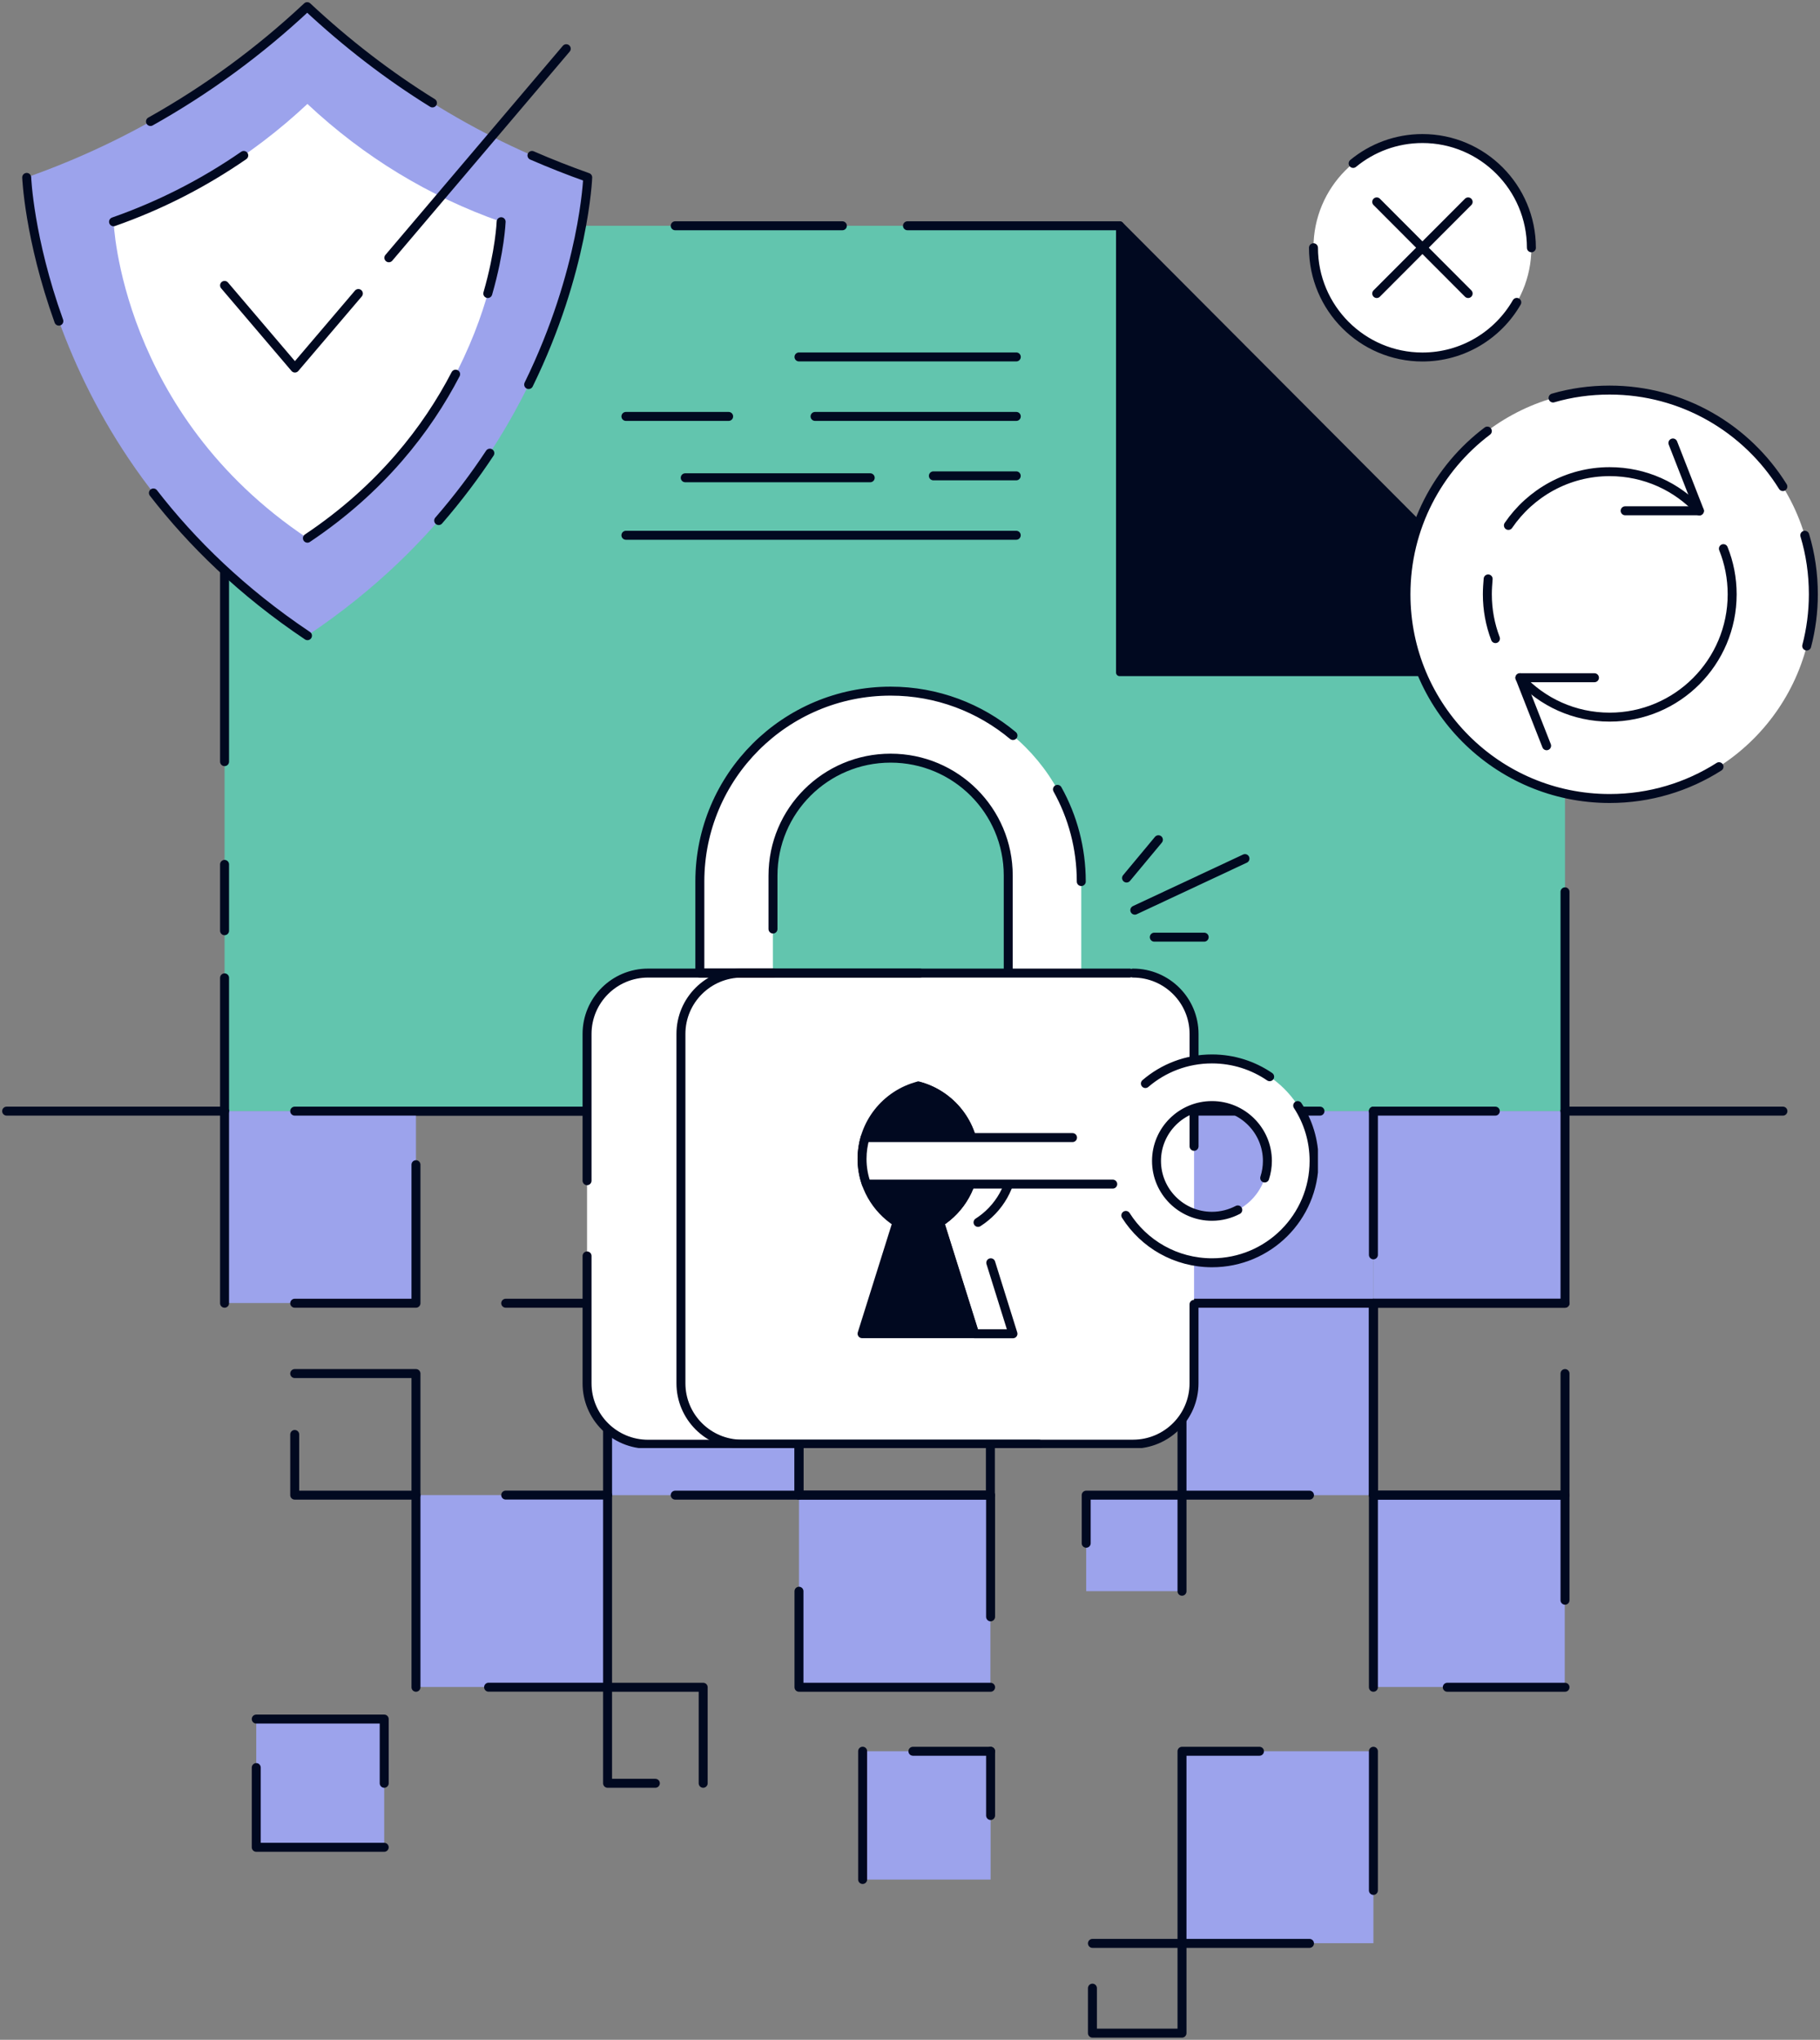 <svg width="406" height="455" viewBox="0 0 406 455" fill="none" xmlns="http://www.w3.org/2000/svg">
<rect x="0" y="0" width="406" height="455" fill="#808080" stroke="none"/>
<g clip-path="url(#clip0_1235_2017)">
<path d="M249.744 50.362H50.094V247.85H349.117V150.019L249.759 50.362H249.744Z" fill="#62C5AE"/>
<path d="M349.118 150.019H249.76V50.362L349.118 150.019Z" fill="#62C5AE"/>
<path d="M349.118 150.019H249.76V50.362L349.118 150.019Z" fill="#010920" stroke="#010920" stroke-width="1.6" stroke-linecap="round" stroke-linejoin="round"/>
<path d="M202.438 50.362H249.745" stroke="#010920" stroke-width="2" stroke-linecap="round" stroke-linejoin="round"/>
<path d="M150.623 50.362H187.912" stroke="#010920" stroke-width="2" stroke-linecap="round" stroke-linejoin="round"/>
<path d="M50.094 169.894V50.362H119.751" stroke="#010920" stroke-width="2" stroke-linecap="round" stroke-linejoin="round"/>
<path d="M50.094 207.61V192.812" stroke="#010920" stroke-width="2" stroke-linecap="round" stroke-linejoin="round"/>
<path d="M50.094 247.85V218.119" stroke="#010920" stroke-width="2" stroke-linecap="round" stroke-linejoin="round"/>
<path d="M349.117 198.927V247.85" stroke="#010920" stroke-width="2" stroke-linecap="round" stroke-linejoin="round"/>
<path d="M249.744 50.362L349.103 150.019" stroke="#010920" stroke-width="2" stroke-linecap="round" stroke-linejoin="round"/>
<path d="M92.793 247.85H135.536" stroke="#010920" stroke-width="2" stroke-linecap="round" stroke-linejoin="round"/>
<path d="M178.234 79.618H226.713" stroke="#010920" stroke-width="2" stroke-linecap="round" stroke-linejoin="round"/>
<path d="M181.82 92.888H226.712" stroke="#010920" stroke-width="2" stroke-linecap="round" stroke-linejoin="round"/>
<path d="M139.627 92.888H162.54" stroke="#010920" stroke-width="2" stroke-linecap="round" stroke-linejoin="round"/>
<path d="M208.217 106.143H226.698" stroke="#010920" stroke-width="2" stroke-linecap="round" stroke-linejoin="round"/>
<path d="M152.861 106.573H194.122" stroke="#010920" stroke-width="2" stroke-linecap="round" stroke-linejoin="round"/>
<path d="M139.627 119.398H226.699" stroke="#010920" stroke-width="2" stroke-linecap="round" stroke-linejoin="round"/>
<path d="M92.792 247.85H50.094V290.657H92.792V247.85Z" fill="#9CA3EC"/>
<path d="M306.374 247.85H263.676V290.657H306.374V247.85Z" fill="#9CA3EC"/>
<path d="M349.058 247.85H306.359V290.657H349.058V247.85Z" fill="#9CA3EC"/>
<path d="M349.117 247.85H397.729" stroke="#010920" stroke-width="2" stroke-linecap="round" stroke-linejoin="round"/>
<path d="M1.482 247.85H50.094" stroke="#010920" stroke-width="2" stroke-linecap="round" stroke-linejoin="round"/>
<path d="M178.234 290.702H135.535V333.509H178.234V290.702Z" fill="#9CA3EC"/>
<path d="M306.374 290.702H263.676V333.509H306.374V290.702Z" fill="#9CA3EC"/>
<path d="M135.492 333.494H92.793V376.302H135.492V333.494Z" fill="#9CA3EC"/>
<path d="M220.933 333.494H178.234V376.302H220.933V333.494Z" fill="#9CA3EC"/>
<path d="M263.676 333.494H242.305V354.928H263.676V333.494Z" fill="#9CA3EC"/>
<path d="M349.058 333.494H306.359V376.302H349.058V333.494Z" fill="#9CA3EC"/>
<path d="M85.709 383.456H57.164V412.074H85.709V383.456Z" fill="#9CA3EC"/>
<path d="M220.978 390.64H192.434V419.258H220.978V390.64Z" fill="#9CA3EC"/>
<path d="M306.374 390.64H263.676V433.448H306.374V390.64Z" fill="#9CA3EC"/>
<path d="M50.094 290.702V247.85" stroke="#010920" stroke-width="2" stroke-linecap="round" stroke-linejoin="round"/>
<path d="M92.792 259.799V290.702H65.744" stroke="#010920" stroke-width="2" stroke-linecap="round" stroke-linejoin="round"/>
<path d="M135.537 290.702H112.816" stroke="#010920" stroke-width="2" stroke-linecap="round" stroke-linejoin="round"/>
<path d="M135.535 247.85H178.234V290.702H135.535" stroke="#010920" stroke-width="2" stroke-linecap="round" stroke-linejoin="round"/>
<path d="M220.933 247.85H178.234V290.657H220.933V247.85Z" stroke="#010920" stroke-width="2" stroke-linecap="round" stroke-linejoin="round"/>
<path d="M263.677 247.85H220.979V290.657H263.677V247.85Z" stroke="#010920" stroke-width="2" stroke-linecap="round" stroke-linejoin="round"/>
<path d="M306.375 247.85V279.911" stroke="#010920" stroke-width="2" stroke-linecap="round" stroke-linejoin="round"/>
<path d="M349.118 247.85V290.702H306.375" stroke="#010920" stroke-width="2" stroke-linecap="round" stroke-linejoin="round"/>
<path d="M65.744 306.391H92.792V333.509H65.744V319.973" stroke="#010920" stroke-width="2" stroke-linecap="round" stroke-linejoin="round"/>
<path d="M135.535 333.509V290.702H178.234V333.509H150.623" stroke="#010920" stroke-width="2" stroke-linecap="round" stroke-linejoin="round"/>
<path d="M220.933 290.702H178.234V333.509H220.933V290.702Z" stroke="#010920" stroke-width="2" stroke-linecap="round" stroke-linejoin="round"/>
<path d="M292.117 333.509H263.676V290.702H306.374V333.509" stroke="#010920" stroke-width="2" stroke-linecap="round" stroke-linejoin="round"/>
<path d="M349.118 306.391V333.509H306.375V290.702H349.118" stroke="#010920" stroke-width="2" stroke-linecap="round" stroke-linejoin="round"/>
<path d="M112.816 333.494H135.536V376.346H108.992" stroke="#010920" stroke-width="2" stroke-linecap="round" stroke-linejoin="round"/>
<path d="M92.793 376.361V333.509" stroke="#010920" stroke-width="2" stroke-linecap="round" stroke-linejoin="round"/>
<path d="M178.234 333.494H220.977V360.657" stroke="#010920" stroke-width="2" stroke-linecap="round" stroke-linejoin="round"/>
<path d="M220.977 376.361H178.234V354.943" stroke="#010920" stroke-width="2" stroke-linecap="round" stroke-linejoin="round"/>
<path d="M242.305 344.241V333.509H263.676V354.943" stroke="#010920" stroke-width="2" stroke-linecap="round" stroke-linejoin="round"/>
<path d="M306.375 376.361V333.509H349.118V356.947" stroke="#010920" stroke-width="2" stroke-linecap="round" stroke-linejoin="round"/>
<path d="M349.118 376.361H322.855" stroke="#010920" stroke-width="2" stroke-linecap="round" stroke-linejoin="round"/>
<path d="M57.164 383.456H85.709V397.78" stroke="#010920" stroke-width="2" stroke-linecap="round" stroke-linejoin="round"/>
<path d="M85.709 412.059H57.164V394.277" stroke="#010920" stroke-width="2" stroke-linecap="round" stroke-linejoin="round"/>
<path d="M146.191 397.78H135.535V376.361H156.862V397.78" stroke="#010920" stroke-width="2" stroke-linecap="round" stroke-linejoin="round"/>
<path d="M220.979 390.64V404.964" stroke="#010920" stroke-width="2" stroke-linecap="round" stroke-linejoin="round"/>
<path d="M203.652 390.64H220.978" stroke="#010920" stroke-width="2" stroke-linecap="round" stroke-linejoin="round"/>
<path d="M192.434 419.243V390.625" stroke="#010920" stroke-width="2" stroke-linecap="round" stroke-linejoin="round"/>
<path d="M292.117 433.492H263.676V390.64H280.957" stroke="#010920" stroke-width="2" stroke-linecap="round" stroke-linejoin="round"/>
<path d="M306.375 390.64V421.677" stroke="#010920" stroke-width="2" stroke-linecap="round" stroke-linejoin="round"/>
<path d="M243.697 433.492H263.676V453.516H243.697V443.482" stroke="#010920" stroke-width="2" stroke-linecap="round" stroke-linejoin="round"/>
<path d="M306.375 247.85H333.571" stroke="#010920" stroke-width="2" stroke-linecap="round" stroke-linejoin="round"/>
<path d="M65.744 247.85H294.458" stroke="#010920" stroke-width="2" stroke-linecap="round" stroke-linejoin="round"/>
<path d="M68.575 141.752C128.866 101.512 131.148 39.572 131.148 39.572C107.865 31.408 87.012 18.702 68.575 1.484C50.138 18.702 29.226 31.363 5.957 39.572C5.957 39.572 8.239 101.512 68.59 141.752H68.575Z" fill="#9CA3EC"/>
<path d="M96.468 22.962C86.597 16.847 77.29 9.663 68.531 1.484C57.726 11.607 46.047 20.112 33.568 27.104" stroke="#010920" stroke-width="2" stroke-linecap="round" stroke-linejoin="round"/>
<path d="M117.93 85.778C130.364 60.382 131.105 39.572 131.105 39.572C126.867 38.072 122.732 36.44 118.671 34.673" stroke="#010920" stroke-width="2" stroke-linecap="round" stroke-linejoin="round"/>
<path d="M97.861 116.118C102.189 111.13 105.968 106.084 109.273 101.082" stroke="#010920" stroke-width="2" stroke-linecap="round" stroke-linejoin="round"/>
<path d="M34.221 109.958C42.787 121.016 54.006 132.029 68.59 141.796" stroke="#010920" stroke-width="2" stroke-linecap="round" stroke-linejoin="round"/>
<path d="M5.957 39.572C5.957 39.572 6.476 53.109 13.13 71.633" stroke="#010920" stroke-width="2" stroke-linecap="round" stroke-linejoin="round"/>
<path d="M68.576 120.051C110.252 92.235 111.778 49.472 111.778 49.472C95.712 43.817 81.277 35.089 68.576 23.185C55.859 35.089 41.424 43.817 25.358 49.472C25.314 49.472 26.9 92.235 68.576 120.051Z" fill="white"/>
<path d="M54.377 34.673C45.395 40.878 35.703 45.835 25.328 49.472" stroke="#010920" stroke-width="2" stroke-linecap="round" stroke-linejoin="round"/>
<path d="M108.814 65.473C111.556 55.959 111.793 49.457 111.793 49.457" stroke="#010920" stroke-width="2" stroke-linecap="round" stroke-linejoin="round"/>
<path d="M68.576 120.051C85.101 108.993 95.343 95.589 101.641 83.463" stroke="#010920" stroke-width="2" stroke-linecap="round" stroke-linejoin="round"/>
<path d="M79.943 65.473L65.789 82.097L50.094 63.662" stroke="#010920" stroke-width="2" stroke-linecap="round" stroke-linejoin="round"/>
<path d="M126.318 10.865L86.746 57.502" stroke="#010920" stroke-width="2" stroke-linecap="round" stroke-linejoin="round"/>
<path d="M359.077 178.117C384.169 178.117 404.518 157.723 404.518 132.564C404.518 107.405 384.169 87.01 359.077 87.01C333.986 87.01 313.637 107.405 313.637 132.564C313.637 157.723 333.986 178.117 359.077 178.117Z" fill="white"/>
<path d="M402.605 119.398C403.865 123.554 404.517 127.992 404.517 132.564C404.517 136.527 403.999 140.401 403.035 144.097" stroke="#010920" stroke-width="2" stroke-linecap="round" stroke-linejoin="round"/>
<path d="M346.449 88.777C350.451 87.604 354.69 87.01 359.077 87.01C375.365 87.01 389.667 95.604 397.714 108.533" stroke="#010920" stroke-width="2" stroke-linecap="round" stroke-linejoin="round"/>
<path d="M383.472 171.022C376.447 175.505 368.059 178.117 359.077 178.117C333.971 178.117 313.637 157.723 313.637 132.564C313.637 117.676 320.766 104.466 331.792 96.154" stroke="#010920" stroke-width="2" stroke-linecap="round" stroke-linejoin="round"/>
<path d="M336.49 117.201C341.426 109.972 349.71 105.208 359.077 105.208C366.991 105.208 374.12 108.562 379.1 113.98" stroke="#010920" stroke-width="2" stroke-linecap="round" stroke-linejoin="round"/>
<path d="M333.601 142.449C332.43 139.362 331.793 136.052 331.793 132.549C331.793 131.376 331.882 130.263 331.971 129.135" stroke="#010920" stroke-width="2" stroke-linecap="round" stroke-linejoin="round"/>
<path d="M384.451 122.381C385.71 125.513 386.407 128.957 386.407 132.564C386.407 147.689 374.165 159.964 359.078 159.964C351.163 159.964 344.034 156.61 339.055 151.192" stroke="#010920" stroke-width="2" stroke-linecap="round" stroke-linejoin="round"/>
<path d="M373.187 98.811L379.101 113.936H362.531" stroke="#010920" stroke-width="2" stroke-linecap="round" stroke-linejoin="round"/>
<path d="M355.684 151.177H339.055L345.013 166.346" stroke="#010920" stroke-width="2" stroke-linecap="round" stroke-linejoin="round"/>
<path d="M317.312 79.618C330.74 79.618 341.618 68.709 341.618 55.246C341.618 41.783 330.74 30.873 317.312 30.873C303.884 30.873 293.006 41.783 293.006 55.246C293.006 68.709 303.884 79.618 317.312 79.618Z" fill="white"/>
<path d="M338.357 67.447C334.163 74.735 326.293 79.633 317.312 79.633C303.899 79.633 293.006 68.709 293.006 55.261" stroke="#010920" stroke-width="2" stroke-linecap="round" stroke-linejoin="round"/>
<path d="M301.855 36.455C306.05 32.996 311.445 30.903 317.314 30.903C330.726 30.903 341.62 41.828 341.62 55.276" stroke="#010920" stroke-width="2" stroke-linecap="round" stroke-linejoin="round"/>
<path d="M327.509 45.034L307.115 65.473" stroke="#010920" stroke-width="2" stroke-linecap="round" stroke-linejoin="round"/>
<path d="M307.115 45.034L327.509 65.473" stroke="#010920" stroke-width="2" stroke-linecap="round" stroke-linejoin="round"/>
<g clip-path="url(#clip1_1235_2017)">
<path d="M224.89 219.707H241.206V196.675C241.206 173.22 222.156 154.2 198.65 154.2C175.143 154.2 156.094 173.22 156.094 196.675V217.058H172.41V195.304C172.41 180.829 184.15 169.114 198.65 169.114C213.149 169.114 224.89 180.829 224.89 195.304V219.707Z" fill="white"/>
<path d="M231.808 322.153H144.565C137.035 322.153 130.957 316.059 130.957 308.576V230.635C130.957 223.118 137.061 217.058 144.565 217.058H231.808V322.162V322.153Z" fill="white"/>
<path d="M252.759 322.153H165.516C157.986 322.153 151.908 316.059 151.908 308.576V230.635C151.908 223.118 158.012 217.058 165.516 217.058H252.759C260.289 217.058 266.367 223.152 266.367 230.635V308.551C266.367 316.067 260.263 322.162 252.759 322.162V322.153Z" fill="white"/>
<path d="M218.175 272.67L225.968 297.496H217.386L209.592 272.67C214.278 269.673 217.386 264.451 217.386 258.509C217.386 250.704 212.071 244.136 204.83 242.248C206.197 241.884 207.648 241.698 209.117 241.698C218.404 241.698 225.96 249.215 225.96 258.509C225.96 264.468 222.853 269.673 218.167 272.67H218.175Z" fill="white"/>
<path d="M225.969 258.509C225.969 264.468 222.862 269.673 218.176 272.67" stroke="#010920" stroke-width="2" stroke-linecap="round" stroke-linejoin="round"/>
<path d="M221.019 281.676L225.968 297.513H217.386L209.592 272.687C214.278 269.69 217.386 264.468 217.386 258.526C217.386 250.721 212.071 244.153 204.83 242.265" stroke="#010920" stroke-width="2" stroke-linecap="round" stroke-linejoin="round"/>
<path d="M209.626 272.661L217.419 297.488H192.309L200.102 272.661C195.416 269.665 192.309 264.442 192.309 258.5C192.309 250.696 197.623 244.127 204.864 242.24C212.071 244.127 217.419 250.696 217.419 258.5C217.394 264.459 214.312 269.665 209.626 272.661Z" fill="#010920" stroke="#010920" stroke-width="2" stroke-linecap="round" stroke-linejoin="round"/>
<path d="M266.359 290.953V308.551C266.359 316.067 260.256 322.137 252.751 322.137H165.508C157.979 322.137 151.9 316.042 151.9 308.551V230.635C151.9 223.118 158.004 217.058 165.508 217.058H251.979" stroke="#010920" stroke-width="2" stroke-linecap="round" stroke-linejoin="round"/>
<path d="M252.76 217.058C260.29 217.058 266.368 223.152 266.368 230.635V255.698" stroke="#010920" stroke-width="2" stroke-linecap="round" stroke-linejoin="round"/>
<path d="M130.957 263.367V230.635C130.957 223.118 137.061 217.058 144.565 217.058H205.177" stroke="#010920" stroke-width="2" stroke-linecap="round" stroke-linejoin="round"/>
<path d="M172.436 207.23V195.304C172.436 180.829 184.176 169.115 198.675 169.115C213.175 169.115 224.915 180.829 224.915 195.304V216.888" stroke="#010920" stroke-width="2" stroke-linecap="round" stroke-linejoin="round"/>
<path d="M225.968 164.07C218.574 157.899 209.049 154.166 198.675 154.166C175.177 154.166 156.119 173.186 156.119 196.641V217.049H172.435" stroke="#010920" stroke-width="2" stroke-linecap="round" stroke-linejoin="round"/>
<path d="M241.207 196.641C241.207 189.184 239.288 182.167 235.893 176.072" stroke="#010920" stroke-width="2" stroke-linecap="round" stroke-linejoin="round"/>
<path d="M270.384 236.205C259.594 236.205 250.57 243.687 248.202 253.752H192.988C192.538 255.25 192.301 256.85 192.301 258.509C192.301 260.481 192.64 262.369 193.277 264.129H248.227C250.57 274.193 259.62 281.676 270.418 281.676C282.999 281.676 293.177 271.51 293.177 258.957C293.177 246.404 282.965 236.213 270.384 236.213V236.205ZM270.384 271.299C263.542 271.299 258.015 265.754 258.015 258.949C258.015 252.143 263.567 246.599 270.384 246.599C277.201 246.599 282.752 252.143 282.752 258.949C282.752 265.754 277.226 271.299 270.384 271.299Z" fill="white"/>
<path d="M251.147 271.112C255.171 277.469 262.277 281.676 270.384 281.676C282.965 281.676 293.143 271.51 293.143 258.957C293.143 254.412 291.802 250.154 289.484 246.608M239.254 253.752H192.988C192.538 255.25 192.301 256.85 192.301 258.509C192.301 260.481 192.64 262.369 193.277 264.129H248.227M283.228 240.174C279.569 237.677 275.146 236.205 270.358 236.205C264.671 236.205 259.492 238.278 255.511 241.698M276.122 269.885C274.408 270.782 272.438 271.307 270.358 271.307C263.516 271.307 257.99 265.763 257.99 258.957C257.99 252.152 263.542 246.608 270.358 246.608C277.175 246.608 282.727 252.152 282.727 258.957C282.727 260.269 282.515 261.556 282.124 262.766" stroke="#010920" stroke-width="2" stroke-linecap="round" stroke-linejoin="round"/>
<path d="M231.808 322.153H144.565C137.035 322.153 130.957 316.059 130.957 308.576V280.152" stroke="#010920" stroke-width="2" stroke-linecap="round" stroke-linejoin="round"/>
<path d="M253.15 203.024L277.726 191.52" stroke="#010920" stroke-width="2" stroke-linecap="round" stroke-linejoin="round"/>
<path d="M251.309 195.854L258.414 187.313" stroke="#010920" stroke-width="2" stroke-linecap="round" stroke-linejoin="round"/>
<path d="M257.496 209.042H268.625" stroke="#010920" stroke-width="2" stroke-linecap="round" stroke-linejoin="round"/>
</g>
</g>
<defs>
<clipPath id="clip0_1235_2017">
<rect width="406" height="455" fill="white"/>
</clipPath>
<clipPath id="clip1_1235_2017">
<rect width="262" height="186" fill="white" transform="translate(32 137)"/>
</clipPath>
</defs>
</svg>
